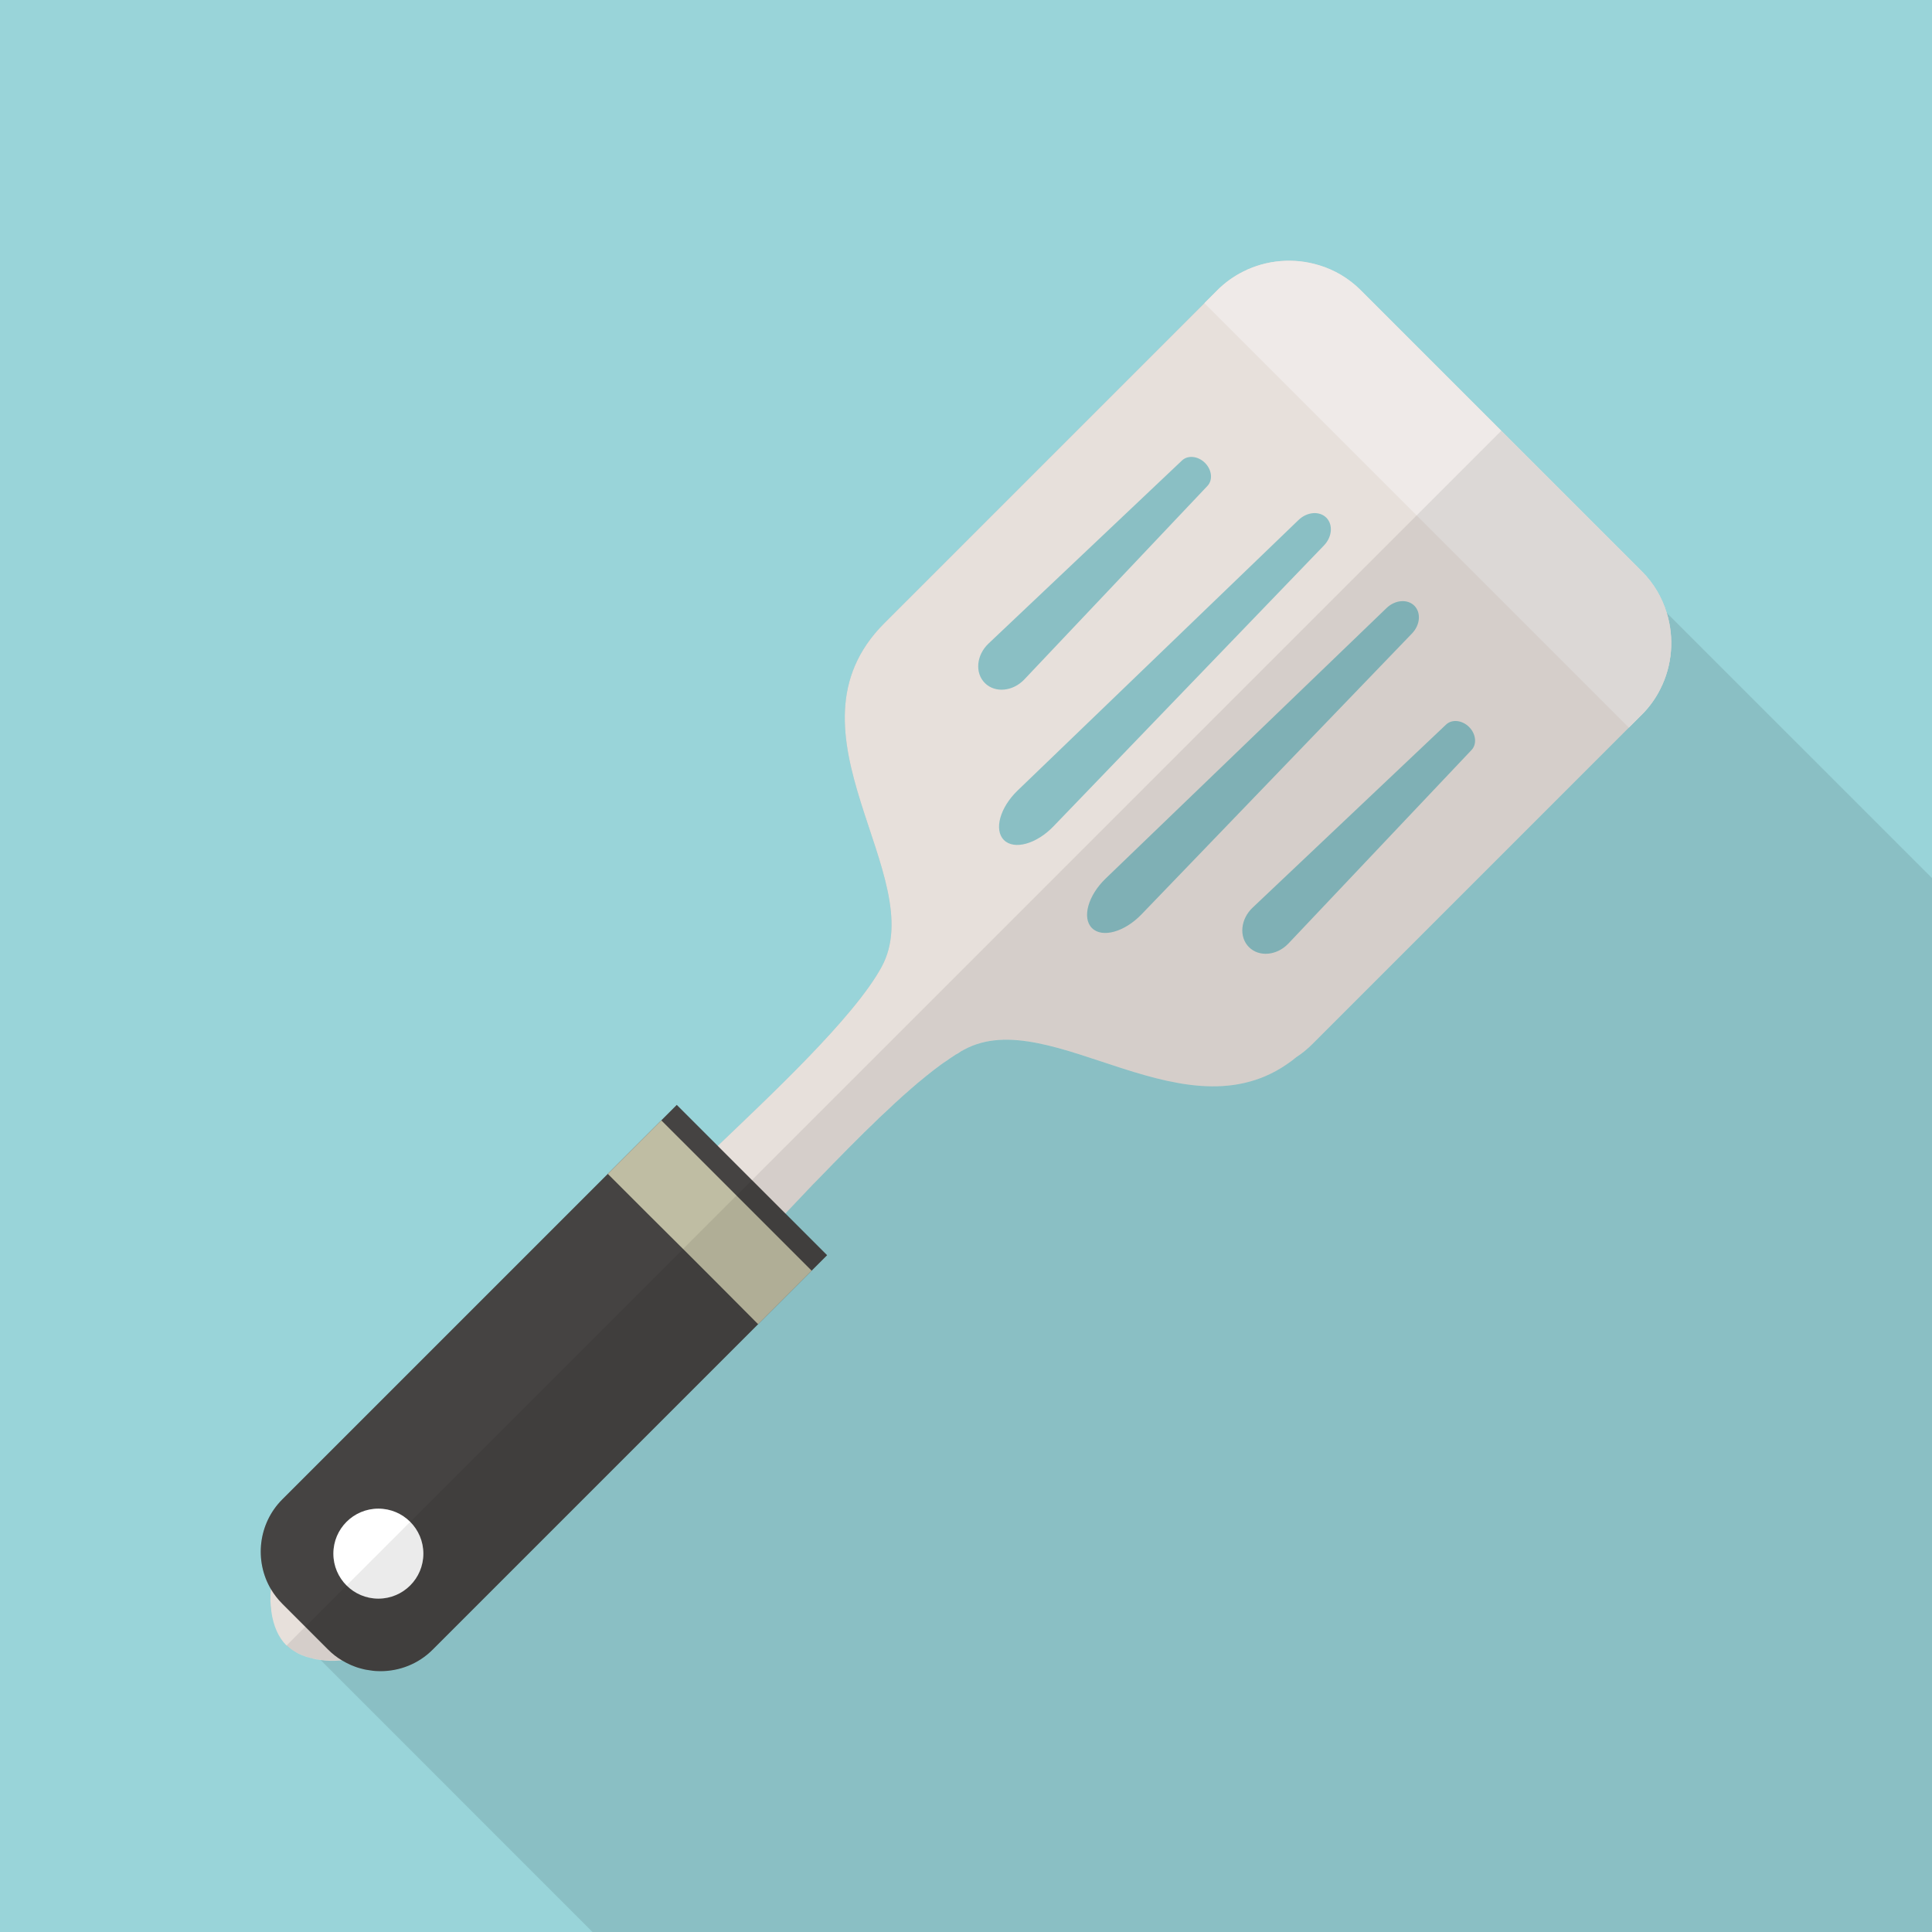 <?xml version="1.0" encoding="iso-8859-1"?>
<!-- Generator: Adobe Illustrator 18.0.0, SVG Export Plug-In . SVG Version: 6.00 Build 0)  -->
<!DOCTYPE svg PUBLIC "-//W3C//DTD SVG 1.1//EN" "http://www.w3.org/Graphics/SVG/1.1/DTD/svg11.dtd">
<svg version="1.1" id="_x31_" xmlns="http://www.w3.org/2000/svg" xmlns:xlink="http://www.w3.org/1999/xlink" x="0px" y="0px"
	 viewBox="0 0 512 512" style="enable-background:new 0 0 512 512;" xml:space="preserve">
<g>
	<rect style="fill:#99D4D9;" width="512" height="512"/>
	<path style="opacity:0.1;fill:#040000;" d="M512,232.704V512H157.03l-72.089-72.09l-0.103-0.102l-6.298-6.298l-6.656-6.656
		c-0.256-1.741-0.307-3.635-0.102-5.734c-4.403-7.475-3.379-17.357,3.021-23.757l86.272-86.272l14.182-14.182l4.096-4.096
		l10.854,10.854c13.005-12.493,36.045-33.843,43.417-47.411c13.056-23.961-28.057-62.259,0.717-91.085l88.269-88.269
		c2.048-2.048,4.352-3.687,6.81-4.915c6.246-3.174,13.568-3.737,20.173-1.69l92.109,92.109L512,232.704z"/>
	<g>
		<g>
			<path style="fill:#E7E0DB;" d="M441.702,162.406c-1.229-4.045-3.431-7.833-6.605-11.008l-37.222-37.223l-37.274-37.273
				c-3.174-3.174-6.963-5.376-11.008-6.605c-6.605-2.048-13.927-1.485-20.173,1.69c-2.458,1.229-4.762,2.867-6.81,4.915
				l-88.269,88.269c-28.774,28.826,12.339,67.123-0.717,91.085c-7.373,13.568-30.413,34.919-43.417,47.411
				c-1.536,1.433-2.97,2.816-4.147,4.045c-0.358,0.307-0.666,0.614-0.973,0.921c-4.864,4.864-9.318,9.165-13.517,12.954
				c-36.045,32.819-49.357,30.618-75.417,57.242C78.95,396.39,72.653,410.88,71.782,421.12c-0.205,2.099-0.154,3.993,0.102,5.734
				c0.512,4.147,2.048,7.219,3.943,9.114c0.051,0.051,0.103,0.102,0.154,0.102c0.614,0.563,1.331,1.127,2.099,1.587
				c1.177,0.768,2.611,1.331,4.25,1.741c0.051,0,0.051,0,0.102,0c0.768,0.256,1.588,0.41,2.509,0.512
				c1.689,0.256,3.533,0.307,5.632,0.102c0,0,0,0,0.051,0c10.24-0.87,24.73-7.117,42.342-24.422
				c26.624-26.01,24.422-39.322,57.293-75.366c3.738-4.198,8.038-8.653,12.902-13.517c0.307-0.307,0.614-0.614,0.973-0.922
				c1.178-1.229,2.509-2.663,3.994-4.198h0.051c0.307-0.358,0.665-0.768,1.024-1.127c1.485-1.587,3.174-3.328,4.915-5.171
				c0.922-0.973,1.843-1.946,2.816-2.918c10.035-10.394,22.272-22.784,32.256-30.106c0.563-0.41,1.127-0.819,1.69-1.177
				c0.563-0.41,1.075-0.768,1.587-1.075c0.512-0.358,0.973-0.666,1.485-0.922c0.512-0.358,1.024-0.666,1.536-0.921
				c23.142-12.595,59.699,25.293,88.115,1.946c1.485-0.973,2.867-2.099,4.147-3.379l87.347-87.347
				c2.048-2.048,3.686-4.352,4.915-6.81C443.187,176.333,443.75,169.011,441.702,162.406z M261.963,170.555l51.283-48.528
				c1.561-1.477,4.273-1.172,6.094,0.649c1.82,1.82,2.125,4.533,0.649,6.093l-48.528,51.284c-3.021,3.193-7.749,3.67-10.459,0.961
				C258.292,178.304,258.77,173.576,261.963,170.555z M266.053,222.62c-2.71-2.71-1.024-8.646,3.612-13.111l74.461-71.706
				c2.266-2.182,5.538-2.436,7.358-0.616c1.82,1.82,1.566,5.092-0.616,7.358l-71.706,74.461
				C274.699,223.644,268.763,225.33,266.053,222.62z M302.492,242.336c-4.465,4.636-10.401,6.322-13.111,3.612
				c-2.71-2.71-1.024-8.646,3.612-13.11l74.462-71.706c2.266-2.182,5.538-2.436,7.358-0.616c1.82,1.82,1.567,5.092-0.616,7.358
				L302.492,242.336z M389.975,198.755l-48.528,51.284c-3.021,3.193-7.749,3.67-10.459,0.961c-2.71-2.71-2.233-7.438,0.961-10.459
				l51.284-48.528c1.561-1.477,4.273-1.172,6.094,0.649C391.146,194.482,391.451,197.195,389.975,198.755z"/>
			<g>
				<path style="fill:#454342;" d="M219.187,332.646l-4.096,4.096l-14.183,14.182l-86.272,86.272
					c-3.789,3.789-8.807,5.683-13.824,5.683c-0.87,0-1.741-0.051-2.611-0.205c-0.768-0.102-1.485-0.205-2.202-0.41
					c-0.256-0.051-0.512-0.154-0.768-0.205c-0.768-0.205-1.485-0.512-2.253-0.819c-0.819-0.359-1.588-0.768-2.355-1.229
					c-0.051,0-0.051,0-0.051,0c-0.051,0-0.051-0.051-0.051-0.051c-1.28-0.768-2.457-1.69-3.533-2.765l-12.186-12.186
					c-1.177-1.178-2.201-2.509-3.021-3.891c-4.403-7.475-3.379-17.357,3.021-23.757l86.272-86.272l14.182-14.182l4.096-4.096
					L219.187,332.646z"/>
				<polygon style="fill:#BFBDA3;" points="215.091,336.742 200.909,350.925 190.259,340.224 181.043,331.008 171.571,321.587 
					161.075,311.091 175.257,296.909 186.061,307.712 195.226,316.877 				"/>
				<circle style="fill:#FFFFFF;" cx="100.271" cy="411.731" r="11.93"/>
			</g>
			<path style="fill:#EFEAE8;" d="M440.013,182.579c-1.229,2.458-2.867,4.762-4.915,6.81l-3.43,3.43L319.181,80.333l3.43-3.43
				c2.048-2.048,4.352-3.687,6.81-4.915c6.246-3.174,13.568-3.737,20.173-1.69c4.045,1.229,7.833,3.431,11.008,6.605l37.274,37.273
				l37.222,37.223c3.174,3.174,5.376,6.963,6.605,11.008C443.75,169.011,443.187,176.333,440.013,182.579z"/>
		</g>
		<path style="opacity:0.08;fill:#040000;" d="M397.856,114.152L75.958,436.05c2.723,2.639,7.711,4.484,14.607,3.912
			c7.53,4.633,17.568,3.742,24.075-2.765l104.571-104.57l-11.066-11.066c12.451-13.002,33.814-36.052,47.358-43.411
			c23.152-12.598,59.688,25.326,88.117,1.959c1.453-0.966,2.831-2.081,4.106-3.356l83.946-83.946l3.44-3.44
			c2.043-2.043,3.684-4.34,4.921-6.796c5.108-10.076,3.477-22.767-4.921-31.165L397.856,114.152z"/>
	</g>
</g>
</svg>
